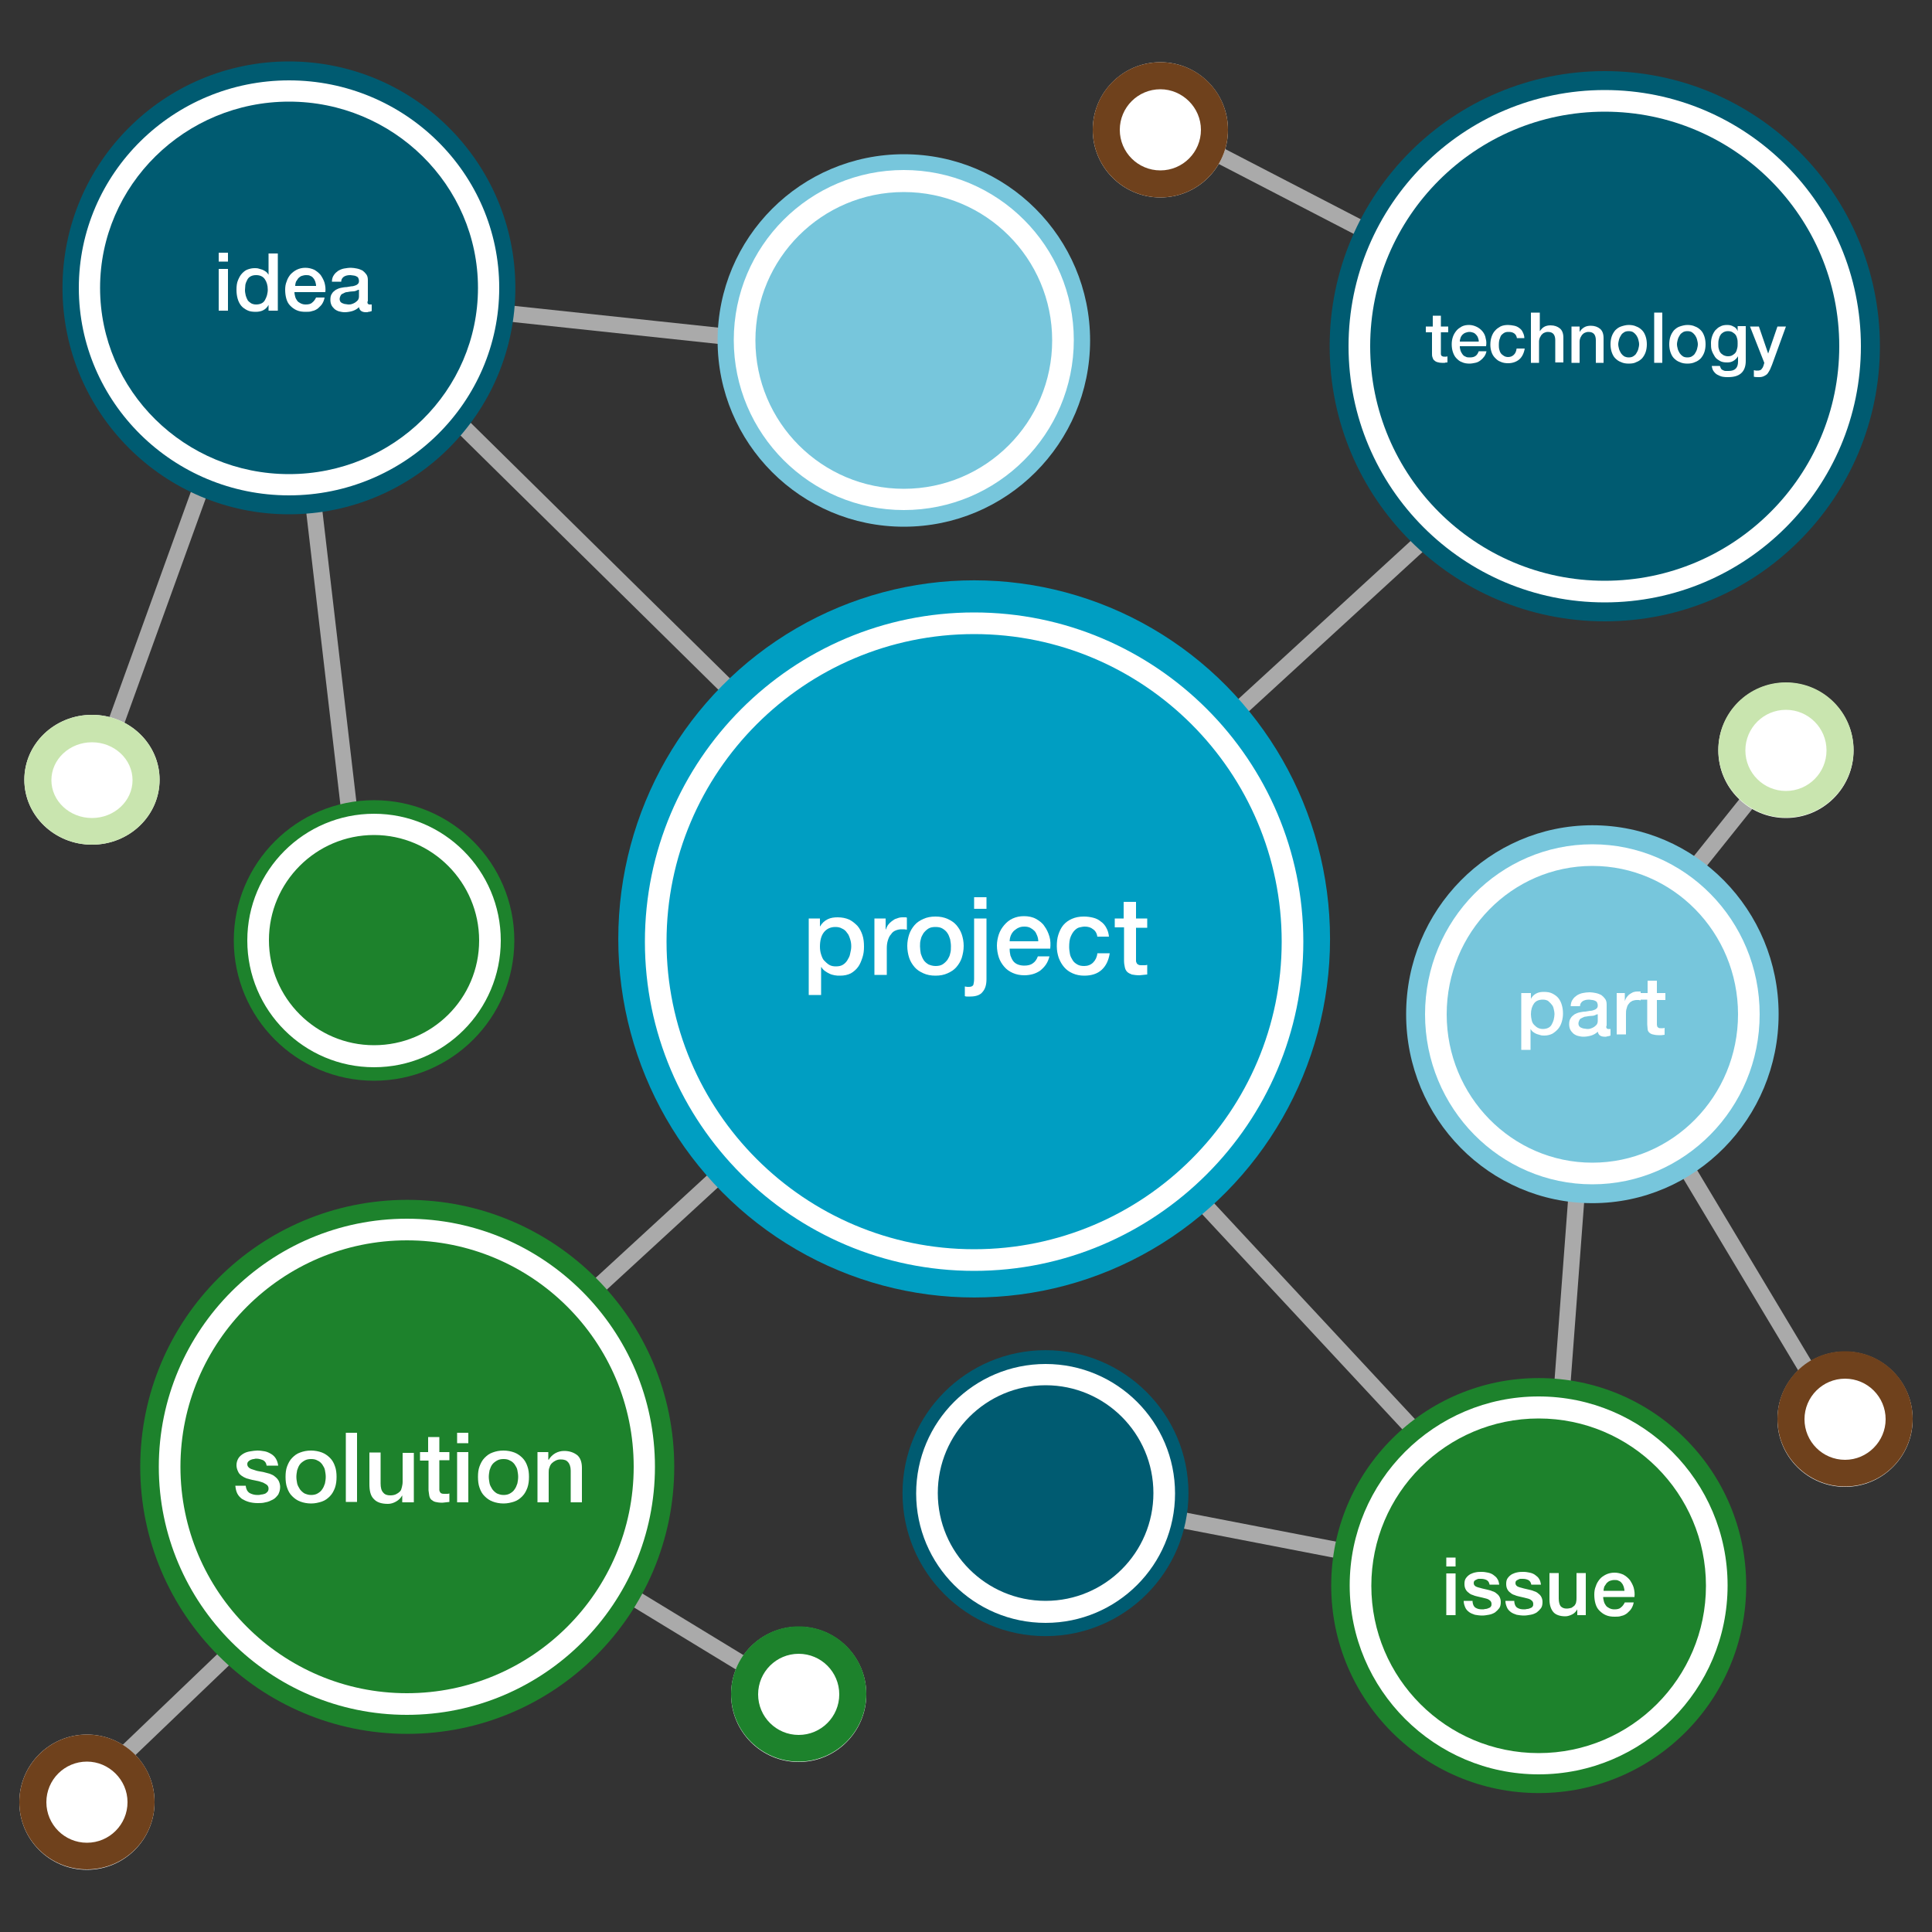 <?xml version="1.0" encoding="utf-8"?>
<!-- Generator: Adobe Illustrator 25.2.0, SVG Export Plug-In . SVG Version: 6.00 Build 0)  -->
<svg version="1.1" id="Ebene_1" xmlns="http://www.w3.org/2000/svg" xmlns:xlink="http://www.w3.org/1999/xlink" x="0px" y="0px"
	 viewBox="0 0 500 500" style="enable-background:new 0 0 500 500;" xml:space="preserve">
<rect x="0" y="0" width="500" height="500" fill="#333333" stroke="none"/>
<style type="text/css">
	.st0{fill:#AAAAAA;}
	.st1{fill:#009EC2;}
	.st2{fill:#FFFFFF;}
	.st3{fill:#005B71;}
	.st4{fill:#1D822C;}
	.st5{fill:#77C6DC;}
	.st6{fill:#C9E5AF;}
	.st7{fill:#6F411C;}
	.st8{enable-background:new    ;}
</style>
<g>
	
		<rect x="156.7" y="55.3" transform="matrix(0.106 -0.994 0.994 0.106 58.3 232.937)" class="st0" width="4.2" height="57.5"/>
	
		<rect x="152.1" y="94.8" transform="matrix(0.702 -0.712 0.712 0.702 -56.776 152.801)" class="st0" width="4.2" height="98.9"/>
	
		<rect x="83.7" y="130.7" transform="matrix(0.993 -0.116 0.116 0.993 -19.186 11.113)" class="st0" width="4.2" height="79.1"/>
	
		<rect x="5.7" y="155.8" transform="matrix(0.34 -0.94 0.94 0.34 -121.661 142.344)" class="st0" width="69.8" height="4.2"/>
	
		<rect x="331.7" y="28.4" transform="matrix(0.46 -0.888 0.888 0.46 136.028 323.105)" class="st0" width="4.2" height="42.5"/>
	
		<rect x="310.1" y="160" transform="matrix(0.737 -0.676 0.676 0.737 -19.029 275.178)" class="st0" width="68.2" height="4.2"/>
	
		<rect x="432.7" y="213" transform="matrix(0.625 -0.781 0.781 0.625 -0.559 429.036)" class="st0" width="26.8" height="4.2"/>
	
		<rect x="449.6" y="294.9" transform="matrix(0.858 -0.514 0.514 0.858 -104.113 279.078)" class="st0" width="4.2" height="65.1"/>
	
		<rect x="378.4" y="329.6" transform="matrix(7.485467e-02 -0.997 0.997 7.485467e-02 45.2 712.053)" class="st0" width="56" height="4.2"/>
	
		<rect x="336.6" y="299.7" transform="matrix(0.732 -0.681 0.681 0.732 -141.386 321.909)" class="st0" width="4.2" height="82"/>
	
		<rect x="323.3" y="375.2" transform="matrix(0.19 -0.982 0.982 0.19 -126.486 641.244)" class="st0" width="4.2" height="44.1"/>
	
		<rect x="176.7" y="403.6" transform="matrix(0.52 -0.854 0.854 0.52 -274.985 355.512)" class="st0" width="4.2" height="37.6"/>
	
		<rect x="145.3" y="317.7" transform="matrix(0.736 -0.677 0.677 0.736 -171.91 198.959)" class="st0" width="47.4" height="4.2"/>
	<g id="Gruppe_4855" transform="translate(110.511 96.488)">
		<ellipse id="Ellipse_32" class="st1" cx="141.6" cy="146.5" rx="92.1" ry="92.8"/>
		<g id="Ellipse_33" transform="translate(5.489 5.512)">
			<circle class="st1" cx="136.1" cy="141.7" r="85.2"/>
			<path class="st2" d="M136.1,226.9c-47,0-85.2-38.2-85.2-85.2s38.2-85.2,85.2-85.2s85.2,38.2,85.2,85.2S183,226.9,136.1,226.9z
				 M136.1,62.1c-43.9,0-79.6,35.7-79.6,79.6s35.7,79.6,79.6,79.6s79.6-35.7,79.6-79.6S180,62.1,136.1,62.1z"/>
		</g>
	</g>
	<g id="Gruppe_4856" transform="translate(242.816)">
		<circle id="Ellipse_32-2" class="st3" cx="172.5" cy="89.6" r="71.2"/>
		<g id="Ellipse_33-2" transform="translate(3.183 4)">
			<circle class="st3" cx="169.3" cy="85.6" r="66.3"/>
			<path class="st2" d="M169.3,151.9c-36.6,0-66.3-29.7-66.3-66.3s29.7-66.3,66.3-66.3s66.3,29.7,66.3,66.3S205.9,151.9,169.3,151.9
				z M169.3,24.9c-33.5,0-60.7,27.2-60.7,60.7s27.2,60.7,60.7,60.7s60.7-27.2,60.7-60.7S202.8,24.9,169.3,24.9z"/>
		</g>
	</g>
	<g id="Gruppe_4857" transform="translate(8.175)">
		<circle id="Ellipse_32-3" class="st3" cx="66.6" cy="74.5" r="58.6"/>
		<g id="Ellipse_33-3" transform="translate(2.825 3)">
			<ellipse class="st3" cx="63.8" cy="71.5" rx="54.4" ry="53.7"/>
			<path class="st2" d="M63.8,125.2c-30,0-54.4-24.1-54.4-53.7s24.4-53.7,54.4-53.7s54.4,24.1,54.4,53.7S93.8,125.2,63.8,125.2z
				 M63.8,23.3c-26.9,0-48.9,21.6-48.9,48.2s21.9,48.2,48.9,48.2s48.9-21.6,48.9-48.2S90.7,23.3,63.8,23.3z"/>
		</g>
	</g>
	<g id="Gruppe_4859" transform="translate(242.816 244.144)">
		<circle id="Ellipse_32-4" class="st4" cx="155.4" cy="166.2" r="53.7"/>
		<g id="Ellipse_33-4" transform="translate(3.183 2.856)">
			<circle class="st4" cx="152.2" cy="163.4" r="48.9"/>
			<path class="st2" d="M152.2,212.2c-26.9,0-48.9-21.9-48.9-48.9s21.9-48.9,48.9-48.9s48.9,21.9,48.9,48.9S179.2,212.2,152.2,212.2
				z M152.2,120.1c-23.9,0-43.3,19.4-43.3,43.3s19.4,43.3,43.3,43.3s43.3-19.4,43.3-43.3S176.1,120.1,152.2,120.1z"/>
		</g>
	</g>
	<g id="Gruppe_4860" transform="translate(256.705 141.077)">
		<ellipse id="Ellipse_32-5" class="st5" cx="155.4" cy="121.4" rx="48.2" ry="48.9"/>
		<g id="Ellipse_33-5" transform="translate(3.295 2.923)">
			<ellipse class="st5" cx="152.1" cy="118.5" rx="43.3" ry="44"/>
			<path class="st2" d="M152.1,162.5c-23.9,0-43.3-19.7-43.3-44s19.4-44,43.3-44s43.3,19.7,43.3,44S175.9,162.5,152.1,162.5z
				 M152.1,80.1c-20.8,0-37.7,17.2-37.7,38.4c0,21.2,16.9,38.4,37.7,38.4s37.7-17.2,37.7-38.4C189.8,97.3,172.9,80.1,152.1,80.1z"/>
		</g>
	</g>
	<g id="Gruppe_4861" transform="translate(129.516 16.813)">
		<circle id="Ellipse_32-6" class="st5" cx="104.4" cy="71.3" r="48.2"/>
		<g id="Ellipse_33-6" transform="translate(2.484 3.188)">
			<circle class="st5" cx="101.9" cy="68.1" r="44"/>
			<path class="st2" d="M101.9,112c-24.2,0-44-19.7-44-44s19.7-44,44-44s44,19.7,44,44S126.2,112,101.9,112z M101.9,29.7
				c-21.2,0-38.4,17.2-38.4,38.4s17.2,38.4,38.4,38.4c21.2,0,38.4-17.2,38.4-38.4S123.1,29.7,101.9,29.7z"/>
		</g>
	</g>
	<g id="Gruppe_4862" transform="translate(39.607 136.691)">
		<circle id="Ellipse_32-7" class="st4" cx="57.2" cy="106.7" r="36.3"/>
		<g id="Ellipse_33-7" transform="translate(2.393 2.309)">
			<circle class="st4" cx="54.8" cy="104.4" r="32.8"/>
			<path class="st2" d="M54.8,137.2c-18.1,0-32.8-14.7-32.8-32.8s14.7-32.8,32.8-32.8s32.8,14.7,32.8,32.8S72.9,137.2,54.8,137.2z
				 M54.8,77.1c-15,0-27.2,12.2-27.2,27.2c0,15,12.2,27.2,27.2,27.2S82,119.4,82,104.4C82,89.4,69.8,77.1,54.8,77.1z"/>
		</g>
	</g>
	<g id="Gruppe_4863" transform="translate(163.872 239.027)">
		<circle id="Ellipse_32-8" class="st3" cx="106.7" cy="147.4" r="37"/>
		<g id="Ellipse_33-8" transform="translate(2.128 1.973)">
			<circle class="st3" cx="104.6" cy="145.5" r="33.5"/>
			<path class="st2" d="M104.6,179c-18.5,0-33.5-15-33.5-33.5s15-33.5,33.5-33.5s33.5,15,33.5,33.5S123.1,179,104.6,179z
				 M104.6,117.5c-15.4,0-27.9,12.5-27.9,27.9s12.5,27.9,27.9,27.9s27.9-12.5,27.9-27.9S120,117.5,104.6,117.5z"/>
		</g>
	</g>
	<g id="Ellipse_34" transform="translate(315 115)">
		<circle class="st2" cx="147.2" cy="79.2" r="17.5"/>
		<path class="st6" d="M147.2,96.6c-9.6,0-17.5-7.8-17.5-17.5s7.8-17.5,17.5-17.5s17.5,7.8,17.5,17.5S156.8,96.6,147.2,96.6z
			 M147.2,68.7c-5.8,0-10.5,4.7-10.5,10.5c0,5.8,4.7,10.5,10.5,10.5c5.8,0,10.5-4.7,10.5-10.5C157.7,73.4,153,68.7,147.2,68.7z"/>
	</g>
	<g id="Ellipse_35" transform="translate(326 239)">
		<circle class="st2" cx="151.5" cy="128.3" r="17.5"/>
		<path class="st7" d="M151.5,145.7c-9.6,0-17.5-7.8-17.5-17.5s7.8-17.5,17.5-17.5s17.5,7.8,17.5,17.5S161.2,145.7,151.5,145.7z
			 M151.5,117.8c-5.8,0-10.5,4.7-10.5,10.5c0,5.8,4.7,10.5,10.5,10.5S162,134,162,128.3C162,122.5,157.3,117.8,151.5,117.8z"/>
	</g>
	<g id="Ellipse_37" transform="translate(199)">
		<circle class="st2" cx="101.3" cy="33.6" r="17.5"/>
		<path class="st7" d="M101.3,51.1c-9.6,0-17.5-7.8-17.5-17.5s7.8-17.5,17.5-17.5s17.5,7.8,17.5,17.5S110.9,51.1,101.3,51.1z
			 M101.3,23.1c-5.8,0-10.5,4.7-10.5,10.5s4.7,10.5,10.5,10.5c5.8,0,10.5-4.7,10.5-10.5S107,23.1,101.3,23.1z"/>
	</g>
	<g id="Ellipse_38" transform="translate(1 121)">
		<ellipse class="st2" cx="22.8" cy="80.8" rx="17.5" ry="16.8"/>
		<path class="st6" d="M22.8,97.6c-9.6,0-17.5-7.5-17.5-16.8s7.8-16.8,17.5-16.8s17.5,7.5,17.5,16.8S32.5,97.6,22.8,97.6z
			 M22.8,71.1c-5.8,0-10.5,4.4-10.5,9.8s4.7,9.8,10.5,9.8s10.5-4.4,10.5-9.8S28.6,71.1,22.8,71.1z"/>
	</g>
	<g id="Ellipse_39" transform="translate(132 290)">
		<circle class="st2" cx="74.7" cy="148.5" r="17.5"/>
		<path class="st4" d="M74.7,165.9c-9.6,0-17.5-7.8-17.5-17.5c0-9.6,7.8-17.5,17.5-17.5s17.5,7.8,17.5,17.5
			C92.2,158.1,84.3,165.9,74.7,165.9z M74.7,138c-5.8,0-10.5,4.7-10.5,10.5c0,5.8,4.7,10.5,10.5,10.5s10.5-4.7,10.5-10.5
			C85.2,142.7,80.5,138,74.7,138z"/>
	</g>
	
		<rect x="23.7" y="437.8" transform="matrix(0.722 -0.692 0.692 0.722 -291.334 154.756)" class="st0" width="46.4" height="4.2"/>
	<g id="Gruppe_4858" transform="translate(22.794 210.52)">
		<circle id="Ellipse_32-9" class="st4" cx="82.6" cy="169.1" r="69.1"/>
		<g id="Ellipse_33-9" transform="translate(3.205 3.48)">
			<circle class="st4" cx="79.3" cy="165.6" r="64.2"/>
			<path class="st2" d="M79.3,229.8c-35.4,0-64.2-28.8-64.2-64.2s28.8-64.2,64.2-64.2s64.2,28.8,64.2,64.2S114.8,229.8,79.3,229.8z
				 M79.3,107c-32.3,0-58.6,26.3-58.6,58.6s26.3,58.6,58.6,58.6S138,198,138,165.6S111.7,107,79.3,107z"/>
		</g>
	</g>
	<g id="Ellipse_36" transform="translate(0 310)">
		<circle class="st2" cx="22.5" cy="156.4" r="17.5"/>
		<path class="st7" d="M22.5,173.8C12.8,173.8,5,166,5,156.4s7.8-17.5,17.5-17.5s17.5,7.8,17.5,17.5S32.1,173.8,22.5,173.8z
			 M22.5,145.9c-5.8,0-10.5,4.7-10.5,10.5s4.7,10.5,10.5,10.5s10.5-4.7,10.5-10.5S28.2,145.9,22.5,145.9z"/>
	</g>
	<g class="st8">
		<path class="st2" d="M209.2,237.7h3v2h0.1c0.4-0.8,1.1-1.4,1.9-1.8c0.8-0.4,1.7-0.5,2.6-0.5c1.1,0,2.1,0.2,3,0.6
			c0.8,0.4,1.5,1,2.1,1.6c0.6,0.7,1,1.5,1.3,2.4c0.3,0.9,0.4,1.9,0.4,3c0,1-0.1,1.9-0.4,2.8c-0.3,0.9-0.6,1.7-1.1,2.4
			c-0.5,0.7-1.2,1.3-1.9,1.7c-0.8,0.4-1.7,0.6-2.8,0.6c-0.5,0-0.9,0-1.4-0.1c-0.5-0.1-0.9-0.2-1.3-0.4c-0.4-0.2-0.8-0.4-1.2-0.7
			c-0.4-0.3-0.7-0.6-0.9-1h-0.1v7.2h-3.2V237.7z M220.3,244.9c0-0.7-0.1-1.3-0.3-1.9c-0.2-0.6-0.4-1.2-0.8-1.6
			c-0.3-0.5-0.8-0.9-1.3-1.1c-0.5-0.3-1.1-0.4-1.7-0.4c-1.3,0-2.3,0.5-3,1.4c-0.7,0.9-1,2.2-1,3.7c0,0.7,0.1,1.4,0.3,2
			c0.2,0.6,0.4,1.2,0.8,1.6c0.4,0.4,0.8,0.8,1.3,1.1c0.5,0.3,1.1,0.4,1.7,0.4c0.7,0,1.3-0.1,1.8-0.4c0.5-0.3,0.9-0.7,1.2-1.2
			c0.3-0.5,0.6-1,0.7-1.6C220.2,246.1,220.3,245.5,220.3,244.9z"/>
		<path class="st2" d="M226.2,237.7h3v2.8h0.1c0.1-0.4,0.3-0.8,0.5-1.1c0.3-0.4,0.6-0.7,1-1c0.4-0.3,0.8-0.6,1.3-0.7
			c0.5-0.2,0.9-0.3,1.4-0.3c0.4,0,0.6,0,0.8,0c0.1,0,0.3,0,0.4,0.1v3.1c-0.2,0-0.5-0.1-0.7-0.1c-0.2,0-0.5,0-0.7,0
			c-0.5,0-1,0.1-1.5,0.3c-0.5,0.2-0.9,0.5-1.2,1c-0.4,0.4-0.6,0.9-0.8,1.5c-0.2,0.6-0.3,1.3-0.3,2.1v6.9h-3.2V237.7z"/>
		<path class="st2" d="M242.1,252.5c-1.2,0-2.2-0.2-3.1-0.6c-0.9-0.4-1.7-0.9-2.3-1.6c-0.6-0.7-1.1-1.5-1.4-2.4
			c-0.3-0.9-0.5-2-0.5-3.1c0-1.1,0.2-2.1,0.5-3c0.3-0.9,0.8-1.7,1.4-2.4c0.6-0.7,1.4-1.2,2.3-1.6c0.9-0.4,1.9-0.6,3.1-0.6
			c1.2,0,2.2,0.2,3.1,0.6c0.9,0.4,1.7,0.9,2.3,1.6c0.6,0.7,1.1,1.5,1.4,2.4c0.3,0.9,0.5,1.9,0.5,3c0,1.1-0.2,2.1-0.5,3.1
			c-0.3,0.9-0.8,1.7-1.4,2.4c-0.6,0.7-1.4,1.2-2.3,1.6C244.3,252.3,243.3,252.5,242.1,252.5z M242.1,250c0.7,0,1.3-0.1,1.8-0.4
			c0.5-0.3,0.9-0.7,1.3-1.2c0.3-0.5,0.6-1,0.7-1.6c0.2-0.6,0.2-1.2,0.2-1.9c0-0.6-0.1-1.2-0.2-1.8c-0.2-0.6-0.4-1.2-0.7-1.6
			c-0.3-0.5-0.8-0.9-1.3-1.2c-0.5-0.3-1.1-0.4-1.8-0.4c-0.7,0-1.3,0.1-1.8,0.4c-0.5,0.3-0.9,0.7-1.3,1.2c-0.3,0.5-0.6,1-0.7,1.6
			c-0.2,0.6-0.2,1.2-0.2,1.8c0,0.6,0.1,1.3,0.2,1.9c0.2,0.6,0.4,1.1,0.7,1.6c0.3,0.5,0.8,0.9,1.3,1.2
			C240.8,249.8,241.4,250,242.1,250z"/>
		<path class="st2" d="M252.1,237.7h3.2v15.7c0,1.4-0.3,2.5-1,3.3c-0.6,0.8-1.7,1.2-3.2,1.2c-0.3,0-0.6,0-0.8,0
			c-0.2,0-0.4,0-0.6-0.1v-2.5c0.2,0,0.4,0.1,0.6,0.1c0.2,0,0.4,0,0.5,0c0.6,0,0.9-0.2,1.1-0.5c0.1-0.4,0.2-0.9,0.2-1.6V237.7z
			 M252.1,232.2h3.2v3h-3.2V232.2z"/>
		<path class="st2" d="M261.3,245.7c0,0.6,0.1,1.1,0.2,1.6c0.2,0.5,0.4,1,0.7,1.4c0.3,0.4,0.7,0.7,1.2,0.9c0.5,0.2,1.1,0.3,1.7,0.3
			c0.9,0,1.7-0.2,2.2-0.6c0.6-0.4,1-1,1.3-1.8h3c-0.2,0.8-0.5,1.5-0.9,2.1c-0.4,0.6-0.9,1.1-1.5,1.6c-0.6,0.4-1.2,0.7-1.9,0.9
			c-0.7,0.2-1.5,0.3-2.2,0.3c-1.1,0-2.1-0.2-3-0.6c-0.9-0.4-1.6-0.9-2.2-1.6c-0.6-0.7-1.1-1.5-1.4-2.4c-0.3-0.9-0.5-2-0.5-3.1
			c0-1,0.2-2,0.5-2.9s0.8-1.7,1.4-2.4c0.6-0.7,1.3-1.3,2.2-1.7c0.9-0.4,1.8-0.6,2.9-0.6c1.1,0,2.2,0.2,3.1,0.7
			c0.9,0.5,1.7,1.1,2.2,1.9c0.6,0.8,1,1.7,1.3,2.7c0.3,1,0.3,2.1,0.2,3.1H261.3z M268.7,243.6c0-0.5-0.1-1-0.3-1.5
			c-0.2-0.5-0.4-0.9-0.7-1.2c-0.3-0.3-0.7-0.6-1.1-0.8c-0.4-0.2-0.9-0.3-1.5-0.3c-0.6,0-1.1,0.1-1.5,0.3c-0.5,0.2-0.8,0.5-1.2,0.8
			c-0.3,0.3-0.6,0.7-0.8,1.2c-0.2,0.5-0.3,1-0.3,1.5H268.7z"/>
		<path class="st2" d="M284,242.5c-0.1-0.9-0.5-1.6-1.1-2c-0.6-0.5-1.3-0.7-2.2-0.7c-0.4,0-0.8,0.1-1.3,0.2s-0.9,0.4-1.3,0.8
			c-0.4,0.4-0.7,0.9-1,1.6c-0.3,0.7-0.4,1.6-0.4,2.7c0,0.6,0.1,1.2,0.2,1.8c0.1,0.6,0.4,1.1,0.7,1.6c0.3,0.5,0.7,0.8,1.2,1.1
			c0.5,0.3,1.1,0.4,1.8,0.4c0.9,0,1.7-0.3,2.3-0.9c0.6-0.6,1-1.4,1.1-2.4h3.2c-0.3,1.9-1,3.3-2.1,4.3c-1.1,1-2.6,1.5-4.5,1.5
			c-1.1,0-2.1-0.2-3-0.6c-0.9-0.4-1.6-0.9-2.2-1.6c-0.6-0.7-1-1.4-1.4-2.4c-0.3-0.9-0.5-1.9-0.5-3c0-1.1,0.1-2.1,0.4-3
			c0.3-0.9,0.7-1.8,1.3-2.5c0.6-0.7,1.3-1.2,2.2-1.6c0.9-0.4,1.9-0.6,3.1-0.6c0.8,0,1.6,0.1,2.4,0.3c0.8,0.2,1.4,0.5,2,1
			c0.6,0.4,1.1,1,1.4,1.6c0.4,0.7,0.6,1.4,0.7,2.3H284z"/>
		<path class="st2" d="M288.4,237.7h2.4v-4.3h3.2v4.3h2.9v2.4h-2.9v7.7c0,0.3,0,0.6,0,0.9c0,0.2,0.1,0.4,0.2,0.6
			c0.1,0.2,0.3,0.3,0.5,0.4c0.2,0.1,0.5,0.1,0.8,0.1c0.2,0,0.4,0,0.7,0c0.2,0,0.4,0,0.7-0.1v2.5c-0.4,0-0.7,0.1-1,0.1
			c-0.3,0-0.7,0.1-1,0.1c-0.8,0-1.5-0.1-2-0.2c-0.5-0.2-0.9-0.4-1.2-0.7c-0.3-0.3-0.5-0.7-0.6-1.2c-0.1-0.5-0.2-1-0.2-1.6V240h-2.4
			V237.7z"/>
	</g>
	<g class="st8">
		<path class="st2" d="M369.2,84.5h1.6v-2.8h2.1v2.8h1.9V86h-1.9v5c0,0.2,0,0.4,0,0.6c0,0.2,0.1,0.3,0.1,0.4
			c0.1,0.1,0.2,0.2,0.3,0.2c0.1,0.1,0.3,0.1,0.5,0.1c0.1,0,0.3,0,0.4,0c0.1,0,0.3,0,0.4-0.1v1.6c-0.2,0-0.5,0-0.7,0.1
			c-0.2,0-0.4,0-0.7,0c-0.5,0-1-0.1-1.3-0.2c-0.3-0.1-0.6-0.3-0.8-0.5c-0.2-0.2-0.3-0.5-0.4-0.8c-0.1-0.3-0.1-0.6-0.1-1V86h-1.6
			V84.5z"/>
		<path class="st2" d="M377.8,89.7c0,0.4,0.1,0.7,0.2,1.1c0.1,0.3,0.3,0.6,0.5,0.9c0.2,0.3,0.5,0.5,0.8,0.6c0.3,0.2,0.7,0.2,1.1,0.2
			c0.6,0,1.1-0.1,1.5-0.4c0.4-0.3,0.6-0.7,0.8-1.2h2c-0.1,0.5-0.3,1-0.6,1.4s-0.6,0.7-1,1c-0.4,0.3-0.8,0.5-1.3,0.6
			c-0.5,0.1-1,0.2-1.5,0.2c-0.7,0-1.4-0.1-2-0.4c-0.6-0.2-1-0.6-1.4-1c-0.4-0.4-0.7-1-0.9-1.6c-0.2-0.6-0.3-1.3-0.3-2
			c0-0.7,0.1-1.3,0.3-1.9c0.2-0.6,0.5-1.1,0.9-1.6c0.4-0.5,0.9-0.8,1.4-1.1c0.6-0.3,1.2-0.4,1.9-0.4c0.7,0,1.4,0.2,2,0.5
			c0.6,0.3,1.1,0.7,1.5,1.2c0.4,0.5,0.7,1.1,0.8,1.8c0.2,0.7,0.2,1.3,0.1,2H377.8z M382.7,88.3c0-0.3-0.1-0.6-0.2-0.9
			c-0.1-0.3-0.3-0.6-0.5-0.8c-0.2-0.2-0.4-0.4-0.7-0.5c-0.3-0.1-0.6-0.2-1-0.2c-0.4,0-0.7,0.1-1,0.2c-0.3,0.1-0.6,0.3-0.8,0.5
			c-0.2,0.2-0.4,0.5-0.5,0.8c-0.1,0.3-0.2,0.6-0.2,1H382.7z"/>
		<path class="st2" d="M392.6,87.6c-0.1-0.6-0.3-1-0.7-1.3c-0.4-0.3-0.9-0.4-1.4-0.4c-0.3,0-0.6,0-0.9,0.1c-0.3,0.1-0.6,0.3-0.8,0.5
			c-0.3,0.2-0.5,0.6-0.6,1c-0.2,0.4-0.3,1-0.3,1.7c0,0.4,0,0.8,0.1,1.2c0.1,0.4,0.2,0.7,0.4,1c0.2,0.3,0.5,0.5,0.8,0.7
			c0.3,0.2,0.7,0.3,1.1,0.3c0.6,0,1.1-0.2,1.5-0.6c0.4-0.4,0.6-0.9,0.7-1.6h2.1c-0.2,1.2-0.7,2.2-1.4,2.8c-0.7,0.6-1.7,1-2.9,1
			c-0.7,0-1.4-0.1-2-0.4c-0.6-0.2-1-0.6-1.4-1s-0.7-0.9-0.9-1.5c-0.2-0.6-0.3-1.2-0.3-1.9c0-0.7,0.1-1.4,0.3-2
			c0.2-0.6,0.5-1.2,0.9-1.6c0.4-0.5,0.9-0.8,1.4-1.1c0.6-0.3,1.3-0.4,2-0.4c0.5,0,1.1,0.1,1.6,0.2c0.5,0.1,0.9,0.3,1.3,0.6
			c0.4,0.3,0.7,0.6,0.9,1.1c0.2,0.4,0.4,0.9,0.4,1.5H392.6z"/>
		<path class="st2" d="M396.4,80.9h2.1v4.8h0c0.3-0.4,0.6-0.8,1.1-1.1c0.5-0.3,1.1-0.4,1.7-0.4c1,0,1.8,0.3,2.4,0.8
			c0.6,0.5,0.9,1.3,0.9,2.4v6.4h-2.1V88c0-0.7-0.2-1.3-0.5-1.6c-0.3-0.3-0.7-0.5-1.4-0.5c-0.4,0-0.7,0.1-0.9,0.2
			c-0.3,0.1-0.5,0.3-0.7,0.5c-0.2,0.2-0.3,0.5-0.5,0.8c-0.1,0.3-0.2,0.6-0.2,1v5.5h-2.1V80.9z"/>
		<path class="st2" d="M406.8,84.5h2v1.4l0,0c0.3-0.5,0.7-0.9,1.2-1.2c0.5-0.3,1.1-0.4,1.7-0.4c1,0,1.8,0.3,2.4,0.8
			c0.6,0.5,0.9,1.3,0.9,2.4v6.4H413V88c0-0.7-0.2-1.3-0.5-1.6c-0.3-0.3-0.7-0.5-1.4-0.5c-0.4,0-0.7,0.1-0.9,0.2
			c-0.3,0.1-0.5,0.3-0.7,0.5c-0.2,0.2-0.3,0.5-0.5,0.8c-0.1,0.3-0.2,0.6-0.2,1v5.5h-2.1V84.5z"/>
		<path class="st2" d="M421.5,94.1c-0.7,0-1.4-0.1-2-0.4c-0.6-0.2-1.1-0.6-1.5-1c-0.4-0.4-0.7-1-0.9-1.6c-0.2-0.6-0.3-1.3-0.3-2
			c0-0.7,0.1-1.4,0.3-2c0.2-0.6,0.5-1.1,0.9-1.6c0.4-0.4,0.9-0.8,1.5-1c0.6-0.2,1.3-0.4,2-0.4s1.4,0.1,2,0.4c0.6,0.2,1.1,0.6,1.5,1
			c0.4,0.4,0.7,1,0.9,1.6c0.2,0.6,0.3,1.3,0.3,2c0,0.7-0.1,1.4-0.3,2c-0.2,0.6-0.5,1.1-0.9,1.6c-0.4,0.4-0.9,0.8-1.5,1
			C423,94,422.3,94.1,421.5,94.1z M421.5,92.5c0.5,0,0.9-0.1,1.2-0.3c0.3-0.2,0.6-0.4,0.8-0.8c0.2-0.3,0.4-0.7,0.5-1.1
			c0.1-0.4,0.2-0.8,0.2-1.2c0-0.4-0.1-0.8-0.2-1.2c-0.1-0.4-0.3-0.8-0.5-1.1c-0.2-0.3-0.5-0.6-0.8-0.8c-0.3-0.2-0.7-0.3-1.2-0.3
			c-0.5,0-0.9,0.1-1.2,0.3c-0.3,0.2-0.6,0.4-0.8,0.8c-0.2,0.3-0.4,0.7-0.5,1.1c-0.1,0.4-0.2,0.8-0.2,1.2c0,0.4,0.1,0.8,0.2,1.2
			c0.1,0.4,0.3,0.7,0.5,1.1c0.2,0.3,0.5,0.6,0.8,0.8C420.7,92.4,421.1,92.5,421.5,92.5z"/>
		<path class="st2" d="M428.1,80.9h2.1v13h-2.1V80.9z"/>
		<path class="st2" d="M436.7,94.1c-0.7,0-1.4-0.1-2-0.4c-0.6-0.2-1.1-0.6-1.5-1c-0.4-0.4-0.7-1-0.9-1.6c-0.2-0.6-0.3-1.3-0.3-2
			c0-0.7,0.1-1.4,0.3-2c0.2-0.6,0.5-1.1,0.9-1.6c0.4-0.4,0.9-0.8,1.5-1c0.6-0.2,1.3-0.4,2-0.4c0.7,0,1.4,0.1,2,0.4
			c0.6,0.2,1.1,0.6,1.5,1c0.4,0.4,0.7,1,0.9,1.6c0.2,0.6,0.3,1.3,0.3,2c0,0.7-0.1,1.4-0.3,2c-0.2,0.6-0.5,1.1-0.9,1.6
			c-0.4,0.4-0.9,0.8-1.5,1C438.1,94,437.4,94.1,436.7,94.1z M436.7,92.5c0.5,0,0.9-0.1,1.2-0.3c0.3-0.2,0.6-0.4,0.8-0.8
			c0.2-0.3,0.4-0.7,0.5-1.1c0.1-0.4,0.2-0.8,0.2-1.2c0-0.4-0.1-0.8-0.2-1.2c-0.1-0.4-0.3-0.8-0.5-1.1s-0.5-0.6-0.8-0.8
			c-0.3-0.2-0.7-0.3-1.2-0.3c-0.5,0-0.9,0.1-1.2,0.3c-0.3,0.2-0.6,0.4-0.8,0.8c-0.2,0.3-0.4,0.7-0.5,1.1c-0.1,0.4-0.2,0.8-0.2,1.2
			c0,0.4,0.1,0.8,0.2,1.2c0.1,0.4,0.3,0.7,0.5,1.1c0.2,0.3,0.5,0.6,0.8,0.8C435.8,92.4,436.2,92.5,436.7,92.5z"/>
		<path class="st2" d="M451.8,93.4c0,1.4-0.4,2.5-1.2,3.2c-0.8,0.7-1.9,1-3.4,1c-0.5,0-0.9,0-1.4-0.1c-0.5-0.1-0.9-0.3-1.3-0.5
			c-0.4-0.2-0.7-0.5-1-0.9c-0.3-0.4-0.4-0.8-0.5-1.4h2.1c0.1,0.3,0.2,0.5,0.3,0.7c0.1,0.2,0.3,0.3,0.5,0.4c0.2,0.1,0.4,0.2,0.7,0.2
			c0.2,0,0.5,0,0.8,0c0.8,0,1.4-0.2,1.8-0.6c0.4-0.4,0.6-1,0.6-1.8v-1.4h0c-0.3,0.5-0.7,0.9-1.2,1.2c-0.5,0.3-1,0.4-1.6,0.4
			c-0.8,0-1.4-0.1-1.9-0.4c-0.5-0.3-1-0.6-1.3-1.1c-0.3-0.5-0.6-1-0.8-1.6c-0.2-0.6-0.2-1.2-0.2-1.9c0-0.6,0.1-1.2,0.3-1.8
			c0.2-0.6,0.5-1.1,0.8-1.5c0.4-0.4,0.8-0.8,1.3-1c0.5-0.3,1.1-0.4,1.8-0.4c0.6,0,1.1,0.1,1.6,0.4c0.5,0.2,0.9,0.6,1.1,1.2h0v-1.3
			h2.1V93.4z M447.2,92.2c0.5,0,0.9-0.1,1.2-0.3c0.3-0.2,0.6-0.4,0.8-0.7c0.2-0.3,0.3-0.7,0.4-1.1c0.1-0.4,0.1-0.8,0.1-1.2
			s0-0.8-0.1-1.2c-0.1-0.4-0.2-0.7-0.4-1c-0.2-0.3-0.5-0.5-0.8-0.7c-0.3-0.2-0.7-0.3-1.2-0.3c-0.5,0-0.8,0.1-1.2,0.3
			c-0.3,0.2-0.6,0.4-0.8,0.8c-0.2,0.3-0.3,0.7-0.4,1.1c-0.1,0.4-0.1,0.8-0.1,1.2c0,0.4,0,0.8,0.1,1.1c0.1,0.4,0.2,0.7,0.4,1
			c0.2,0.3,0.5,0.5,0.8,0.7C446.4,92.1,446.8,92.2,447.2,92.2z"/>
		<path class="st2" d="M452.9,84.5h2.3l2.4,7h0l2.4-7h2.2l-3.6,9.9c-0.2,0.4-0.3,0.8-0.5,1.2c-0.2,0.4-0.4,0.7-0.6,1
			c-0.2,0.3-0.5,0.5-0.9,0.7c-0.4,0.2-0.8,0.3-1.3,0.3c-0.5,0-1,0-1.4-0.1v-1.7c0.2,0,0.3,0.1,0.5,0.1c0.2,0,0.3,0,0.5,0
			c0.2,0,0.4,0,0.6-0.1c0.2-0.1,0.3-0.1,0.4-0.3c0.1-0.1,0.2-0.3,0.3-0.4c0.1-0.2,0.1-0.3,0.2-0.5l0.2-0.7L452.9,84.5z"/>
	</g>
	<g class="st8">
		<path class="st2" d="M56.6,65.4H59v2.3h-2.4V65.4z M56.6,69.6H59v10.8h-2.4V69.6z"/>
		<path class="st2" d="M71.8,80.4h-2.3v-1.5h0c-0.3,0.6-0.8,1.1-1.4,1.4c-0.6,0.3-1.3,0.4-1.9,0.4c-0.9,0-1.6-0.1-2.2-0.4
			c-0.6-0.3-1.2-0.7-1.6-1.2c-0.4-0.5-0.7-1.1-0.9-1.8c-0.2-0.7-0.3-1.5-0.3-2.3c0-1,0.1-1.8,0.4-2.5c0.3-0.7,0.6-1.3,1.1-1.8
			s0.9-0.8,1.5-1c0.6-0.2,1.1-0.3,1.7-0.3c0.3,0,0.7,0,1,0.1c0.3,0.1,0.7,0.2,1,0.3c0.3,0.1,0.6,0.3,0.9,0.5
			c0.3,0.2,0.5,0.5,0.7,0.8h0v-5.5h2.4V80.4z M63.4,75.1c0,0.5,0.1,0.9,0.2,1.4c0.1,0.4,0.3,0.8,0.5,1.2c0.2,0.3,0.6,0.6,0.9,0.8
			c0.4,0.2,0.8,0.3,1.3,0.3c0.5,0,1-0.1,1.4-0.3c0.4-0.2,0.7-0.5,0.9-0.9c0.2-0.4,0.4-0.8,0.5-1.2c0.1-0.5,0.2-0.9,0.2-1.4
			c0-1.2-0.3-2.1-0.8-2.8c-0.5-0.7-1.3-1-2.2-1c-0.6,0-1,0.1-1.4,0.3c-0.4,0.2-0.7,0.5-0.9,0.9c-0.2,0.4-0.4,0.8-0.5,1.3
			C63.5,74.1,63.4,74.6,63.4,75.1z"/>
		<path class="st2" d="M76.2,75.6c0,0.4,0.1,0.8,0.2,1.2c0.1,0.4,0.3,0.7,0.5,1c0.2,0.3,0.5,0.5,0.9,0.7c0.4,0.2,0.8,0.3,1.3,0.3
			c0.7,0,1.3-0.1,1.7-0.5c0.4-0.3,0.7-0.7,1-1.3H84c-0.1,0.6-0.3,1.1-0.6,1.6c-0.3,0.5-0.7,0.8-1.1,1.2c-0.4,0.3-0.9,0.6-1.5,0.7
			c-0.5,0.2-1.1,0.2-1.7,0.2c-0.9,0-1.6-0.1-2.3-0.4c-0.7-0.3-1.2-0.7-1.7-1.2c-0.5-0.5-0.8-1.1-1-1.8c-0.2-0.7-0.3-1.5-0.3-2.3
			c0-0.8,0.1-1.5,0.4-2.2c0.2-0.7,0.6-1.3,1-1.8c0.5-0.5,1-0.9,1.6-1.2c0.6-0.3,1.4-0.5,2.2-0.5c0.9,0,1.6,0.2,2.3,0.5
			c0.7,0.4,1.2,0.8,1.7,1.4c0.4,0.6,0.8,1.3,1,2c0.2,0.8,0.3,1.5,0.2,2.4H76.2z M81.8,74c0-0.4-0.1-0.7-0.2-1.1
			c-0.1-0.3-0.3-0.7-0.5-0.9c-0.2-0.3-0.5-0.5-0.8-0.6c-0.3-0.2-0.7-0.2-1.1-0.2c-0.4,0-0.8,0.1-1.1,0.2c-0.3,0.1-0.6,0.3-0.9,0.6
			c-0.2,0.3-0.4,0.6-0.6,0.9c-0.1,0.3-0.2,0.7-0.2,1.1H81.8z"/>
		<path class="st2" d="M95.1,78c0,0.3,0,0.5,0.1,0.6c0.1,0.1,0.2,0.2,0.4,0.2c0.1,0,0.2,0,0.3,0c0.1,0,0.2,0,0.3,0v1.7
			c-0.1,0-0.2,0.1-0.3,0.1c-0.1,0-0.3,0.1-0.4,0.1c-0.1,0-0.3,0-0.4,0.1c-0.1,0-0.3,0-0.4,0c-0.5,0-0.9-0.1-1.2-0.3
			c-0.3-0.2-0.5-0.5-0.6-1c-0.5,0.5-1.1,0.8-1.7,1c-0.7,0.2-1.4,0.3-2,0.3c-0.5,0-1-0.1-1.4-0.2s-0.8-0.3-1.2-0.6
			c-0.3-0.3-0.6-0.6-0.8-1c-0.2-0.4-0.3-0.9-0.3-1.4c0-0.7,0.1-1.2,0.4-1.6c0.2-0.4,0.6-0.7,1-1c0.4-0.2,0.8-0.4,1.3-0.5
			c0.5-0.1,1-0.2,1.5-0.2c0.4-0.1,0.8-0.1,1.2-0.2c0.4,0,0.7-0.1,1-0.2c0.3-0.1,0.5-0.2,0.7-0.4c0.2-0.2,0.3-0.4,0.3-0.8
			c0-0.3-0.1-0.6-0.2-0.8c-0.1-0.2-0.3-0.3-0.5-0.4c-0.2-0.1-0.5-0.2-0.7-0.2c-0.3,0-0.5-0.1-0.8-0.1c-0.7,0-1.2,0.1-1.7,0.4
			c-0.4,0.3-0.7,0.7-0.7,1.3h-2.4c0-0.7,0.2-1.3,0.5-1.7c0.3-0.5,0.7-0.8,1.1-1.1c0.5-0.3,1-0.5,1.5-0.6c0.6-0.1,1.2-0.2,1.8-0.2
			c0.5,0,1.1,0.1,1.6,0.2c0.5,0.1,1,0.3,1.4,0.5c0.4,0.3,0.7,0.6,1,1c0.3,0.4,0.4,0.9,0.4,1.5V78z M92.7,75
			c-0.4,0.2-0.8,0.4-1.3,0.4c-0.5,0-1.1,0.1-1.6,0.2c-0.3,0-0.5,0.1-0.7,0.2c-0.2,0.1-0.4,0.2-0.6,0.3c-0.2,0.1-0.3,0.3-0.4,0.5
			c-0.1,0.2-0.2,0.5-0.2,0.8c0,0.3,0.1,0.5,0.2,0.7c0.2,0.2,0.3,0.3,0.6,0.4c0.2,0.1,0.5,0.2,0.7,0.2c0.3,0,0.5,0.1,0.7,0.1
			c0.3,0,0.6,0,0.9-0.1c0.3-0.1,0.6-0.2,0.9-0.4c0.3-0.2,0.5-0.4,0.7-0.6c0.2-0.3,0.3-0.6,0.3-1V75z"/>
	</g>
	<g class="st8">
		<path class="st2" d="M374.3,403.1h2.4v2.3h-2.4V403.1z M374.3,407.2h2.4V418h-2.4V407.2z"/>
		<path class="st2" d="M381.1,414.6c0.1,0.7,0.3,1.2,0.8,1.5c0.5,0.3,1,0.4,1.7,0.4c0.2,0,0.5,0,0.8-0.1c0.3,0,0.6-0.1,0.8-0.2
			c0.3-0.1,0.5-0.2,0.6-0.4c0.2-0.2,0.2-0.4,0.2-0.7c0-0.3-0.1-0.6-0.3-0.8c-0.2-0.2-0.5-0.4-0.8-0.5c-0.3-0.1-0.7-0.2-1.1-0.3
			c-0.4-0.1-0.8-0.2-1.3-0.3c-0.4-0.1-0.9-0.2-1.3-0.4c-0.4-0.1-0.8-0.3-1.1-0.6c-0.3-0.2-0.6-0.5-0.8-0.9c-0.2-0.4-0.3-0.8-0.3-1.4
			c0-0.6,0.1-1.1,0.4-1.5c0.3-0.4,0.6-0.7,1.1-1c0.4-0.2,0.9-0.4,1.5-0.5c0.5-0.1,1-0.1,1.5-0.1c0.6,0,1.1,0.1,1.6,0.2
			c0.5,0.1,1,0.3,1.4,0.6c0.4,0.3,0.8,0.6,1,1c0.3,0.4,0.4,0.9,0.5,1.5h-2.5c-0.1-0.6-0.4-1-0.8-1.2c-0.4-0.2-0.9-0.3-1.4-0.3
			c-0.2,0-0.4,0-0.6,0c-0.2,0-0.4,0.1-0.6,0.2c-0.2,0.1-0.4,0.2-0.5,0.3c-0.1,0.1-0.2,0.3-0.2,0.6c0,0.3,0.1,0.5,0.3,0.7
			c0.2,0.2,0.5,0.3,0.8,0.4c0.3,0.1,0.7,0.2,1.1,0.3c0.4,0.1,0.9,0.2,1.3,0.3c0.4,0.1,0.9,0.2,1.3,0.4c0.4,0.1,0.8,0.3,1.1,0.6
			c0.3,0.2,0.6,0.5,0.8,0.9c0.2,0.4,0.3,0.8,0.3,1.3c0,0.6-0.1,1.2-0.4,1.6c-0.3,0.4-0.7,0.8-1.1,1.1c-0.5,0.3-1,0.5-1.6,0.6
			s-1.1,0.2-1.7,0.2c-0.7,0-1.3-0.1-1.9-0.2c-0.6-0.2-1.1-0.4-1.5-0.7c-0.4-0.3-0.8-0.7-1-1.2c-0.2-0.5-0.4-1-0.4-1.7H381.1z"/>
		<path class="st2" d="M391.9,414.6c0.1,0.7,0.3,1.2,0.8,1.5c0.5,0.3,1,0.4,1.7,0.4c0.2,0,0.5,0,0.8-0.1c0.3,0,0.6-0.1,0.8-0.2
			c0.3-0.1,0.5-0.2,0.6-0.4c0.2-0.2,0.2-0.4,0.2-0.7c0-0.3-0.1-0.6-0.3-0.8c-0.2-0.2-0.5-0.4-0.8-0.5c-0.3-0.1-0.7-0.2-1.1-0.3
			c-0.4-0.1-0.8-0.2-1.3-0.3c-0.4-0.1-0.9-0.2-1.3-0.4c-0.4-0.1-0.8-0.3-1.1-0.6c-0.3-0.2-0.6-0.5-0.8-0.9c-0.2-0.4-0.3-0.8-0.3-1.4
			c0-0.6,0.1-1.1,0.4-1.5c0.3-0.4,0.6-0.7,1.1-1c0.4-0.2,0.9-0.4,1.5-0.5c0.5-0.1,1-0.1,1.5-0.1c0.6,0,1.1,0.1,1.6,0.2
			c0.5,0.1,1,0.3,1.4,0.6c0.4,0.3,0.8,0.6,1,1c0.3,0.4,0.4,0.9,0.5,1.5h-2.5c-0.1-0.6-0.4-1-0.8-1.2c-0.4-0.2-0.9-0.3-1.4-0.3
			c-0.2,0-0.4,0-0.6,0c-0.2,0-0.4,0.1-0.6,0.2c-0.2,0.1-0.4,0.2-0.5,0.3c-0.1,0.1-0.2,0.3-0.2,0.6c0,0.3,0.1,0.5,0.3,0.7
			c0.2,0.2,0.5,0.3,0.8,0.4c0.3,0.1,0.7,0.2,1.1,0.3c0.4,0.1,0.9,0.2,1.3,0.3c0.4,0.1,0.9,0.2,1.3,0.4c0.4,0.1,0.8,0.3,1.1,0.6
			c0.3,0.2,0.6,0.5,0.8,0.9c0.2,0.4,0.3,0.8,0.3,1.3c0,0.6-0.1,1.2-0.4,1.6c-0.3,0.4-0.7,0.8-1.1,1.1c-0.5,0.3-1,0.5-1.6,0.6
			c-0.6,0.1-1.1,0.2-1.7,0.2c-0.7,0-1.3-0.1-1.9-0.2c-0.6-0.2-1.1-0.4-1.5-0.7c-0.4-0.3-0.8-0.7-1-1.2c-0.2-0.5-0.4-1-0.4-1.7H391.9
			z"/>
		<path class="st2" d="M410.5,418h-2.3v-1.5h0c-0.3,0.5-0.7,1-1.3,1.3c-0.6,0.3-1.2,0.5-1.8,0.5c-1.4,0-2.5-0.4-3.1-1.1
			c-0.6-0.7-1-1.8-1-3.2v-6.9h2.4v6.6c0,0.9,0.2,1.6,0.5,2c0.4,0.4,0.9,0.6,1.5,0.6c0.5,0,0.9-0.1,1.3-0.2c0.3-0.2,0.6-0.4,0.8-0.6
			c0.2-0.3,0.4-0.6,0.4-0.9c0.1-0.4,0.1-0.8,0.1-1.2v-6.3h2.4V418z"/>
		<path class="st2" d="M414.9,413.3c0,0.4,0.1,0.8,0.2,1.2c0.1,0.4,0.3,0.7,0.5,1c0.2,0.3,0.5,0.5,0.9,0.7s0.8,0.3,1.3,0.3
			c0.7,0,1.3-0.1,1.7-0.5c0.4-0.3,0.7-0.7,1-1.3h2.3c-0.1,0.6-0.3,1.1-0.6,1.6c-0.3,0.5-0.7,0.8-1.1,1.2c-0.4,0.3-0.9,0.6-1.5,0.7
			c-0.5,0.2-1.1,0.2-1.7,0.2c-0.9,0-1.6-0.1-2.3-0.4c-0.7-0.3-1.2-0.7-1.7-1.2c-0.5-0.5-0.8-1.1-1-1.8c-0.2-0.7-0.3-1.5-0.3-2.3
			c0-0.8,0.1-1.5,0.4-2.2c0.2-0.7,0.6-1.3,1-1.8s1-0.9,1.6-1.2c0.6-0.3,1.4-0.5,2.2-0.5c0.9,0,1.6,0.2,2.3,0.5
			c0.7,0.4,1.2,0.8,1.7,1.4c0.4,0.6,0.8,1.3,1,2c0.2,0.8,0.3,1.5,0.2,2.4H414.9z M420.4,411.7c0-0.4-0.1-0.7-0.2-1.1
			c-0.1-0.3-0.3-0.7-0.5-0.9c-0.2-0.3-0.5-0.5-0.8-0.6c-0.3-0.2-0.7-0.2-1.1-0.2c-0.4,0-0.8,0.1-1.1,0.2c-0.3,0.1-0.6,0.3-0.9,0.6
			c-0.2,0.3-0.4,0.6-0.6,0.9c-0.1,0.3-0.2,0.7-0.2,1.1H420.4z"/>
	</g>
	<g class="st8">
		<path class="st2" d="M63.6,384.6c0.1,0.8,0.4,1.4,1,1.8c0.6,0.3,1.2,0.5,2,0.5c0.3,0,0.6,0,0.9-0.1c0.3,0,0.7-0.1,1-0.2
			c0.3-0.1,0.5-0.3,0.7-0.5c0.2-0.2,0.3-0.5,0.3-0.9c0-0.4-0.2-0.7-0.4-0.9c-0.3-0.2-0.6-0.4-1-0.6c-0.4-0.1-0.8-0.3-1.3-0.4
			c-0.5-0.1-1-0.2-1.5-0.3c-0.5-0.1-1.1-0.3-1.5-0.4c-0.5-0.2-0.9-0.4-1.3-0.7c-0.4-0.3-0.7-0.6-0.9-1.1c-0.2-0.4-0.4-1-0.4-1.6
			c0-0.7,0.2-1.3,0.5-1.8c0.3-0.5,0.8-0.9,1.3-1.2c0.5-0.3,1.1-0.5,1.8-0.6c0.6-0.1,1.3-0.2,1.8-0.2c0.7,0,1.3,0.1,1.9,0.2
			c0.6,0.1,1.2,0.4,1.7,0.7c0.5,0.3,0.9,0.7,1.2,1.2c0.3,0.5,0.5,1.1,0.6,1.8h-3c-0.1-0.7-0.4-1.1-0.9-1.4c-0.5-0.2-1.1-0.4-1.7-0.4
			c-0.2,0-0.4,0-0.7,0.1c-0.3,0-0.5,0.1-0.8,0.2c-0.2,0.1-0.4,0.2-0.6,0.4c-0.2,0.2-0.3,0.4-0.3,0.7c0,0.4,0.1,0.6,0.4,0.9
			c0.2,0.2,0.6,0.4,1,0.5c0.4,0.1,0.8,0.3,1.3,0.4c0.5,0.1,1,0.2,1.6,0.3c0.5,0.1,1,0.3,1.5,0.4c0.5,0.2,1,0.4,1.3,0.7
			c0.4,0.3,0.7,0.6,1,1.1c0.2,0.4,0.4,1,0.4,1.6c0,0.8-0.2,1.4-0.5,2c-0.4,0.5-0.8,1-1.4,1.3c-0.6,0.3-1.2,0.6-1.9,0.7
			c-0.7,0.2-1.4,0.2-2,0.2c-0.8,0-1.6-0.1-2.3-0.3c-0.7-0.2-1.3-0.5-1.8-0.8c-0.5-0.4-0.9-0.8-1.2-1.4c-0.3-0.6-0.4-1.2-0.5-2H63.6z
			"/>
		<path class="st2" d="M80.5,389.1c-1,0-2-0.2-2.8-0.5c-0.8-0.3-1.5-0.8-2.1-1.4c-0.6-0.6-1-1.3-1.3-2.2c-0.3-0.8-0.4-1.8-0.4-2.8
			c0-1,0.1-1.9,0.4-2.7c0.3-0.8,0.7-1.6,1.3-2.2s1.2-1.1,2.1-1.4c0.8-0.3,1.7-0.5,2.8-0.5c1,0,2,0.2,2.8,0.5
			c0.8,0.3,1.5,0.8,2.1,1.4c0.6,0.6,1,1.3,1.3,2.2c0.3,0.8,0.4,1.8,0.4,2.7c0,1-0.1,1.9-0.4,2.8c-0.3,0.8-0.7,1.6-1.3,2.2
			c-0.6,0.6-1.2,1.1-2.1,1.4C82.4,388.9,81.5,389.1,80.5,389.1z M80.5,386.9c0.6,0,1.2-0.1,1.7-0.4c0.5-0.3,0.9-0.6,1.2-1.1
			c0.3-0.4,0.5-0.9,0.7-1.5c0.1-0.5,0.2-1.1,0.2-1.7c0-0.6-0.1-1.1-0.2-1.7c-0.1-0.6-0.4-1-0.7-1.5c-0.3-0.4-0.7-0.8-1.2-1
			c-0.5-0.3-1-0.4-1.7-0.4c-0.6,0-1.2,0.1-1.7,0.4c-0.5,0.3-0.9,0.6-1.2,1c-0.3,0.4-0.5,0.9-0.7,1.5c-0.1,0.6-0.2,1.1-0.2,1.7
			c0,0.6,0.1,1.1,0.2,1.7c0.1,0.5,0.4,1,0.7,1.5c0.3,0.4,0.7,0.8,1.2,1.1C79.3,386.7,79.8,386.9,80.5,386.9z"/>
		<path class="st2" d="M89.5,370.8h2.9v17.9h-2.9V370.8z"/>
		<path class="st2" d="M106.9,388.8h-2.8V387h0c-0.4,0.7-0.9,1.2-1.6,1.6c-0.7,0.4-1.4,0.6-2.1,0.6c-1.7,0-2.9-0.4-3.7-1.3
			c-0.8-0.8-1.1-2.1-1.1-3.8v-8.2h2.9v8c0,1.1,0.2,1.9,0.7,2.4c0.4,0.5,1,0.7,1.8,0.7c0.6,0,1.1-0.1,1.5-0.3c0.4-0.2,0.7-0.4,1-0.7
			c0.3-0.3,0.4-0.7,0.5-1.1c0.1-0.4,0.2-0.9,0.2-1.4v-7.5h2.9V388.8z"/>
		<path class="st2" d="M108.6,375.8h2.2v-3.9h2.9v3.9h2.6v2.1h-2.6v6.9c0,0.3,0,0.6,0,0.8c0,0.2,0.1,0.4,0.2,0.6
			c0.1,0.1,0.2,0.3,0.4,0.3c0.2,0.1,0.4,0.1,0.8,0.1c0.2,0,0.4,0,0.6,0s0.4,0,0.6-0.1v2.2c-0.3,0-0.6,0.1-0.9,0.1
			c-0.3,0-0.6,0.1-0.9,0.1c-0.8,0-1.4-0.1-1.8-0.2c-0.5-0.1-0.8-0.4-1.1-0.6c-0.3-0.3-0.4-0.6-0.5-1c-0.1-0.4-0.1-0.9-0.2-1.4v-7.7
			h-2.2V375.8z"/>
		<path class="st2" d="M118.3,370.8h2.9v2.7h-2.9V370.8z M118.3,375.8h2.9v13h-2.9V375.8z"/>
		<path class="st2" d="M130.3,389.1c-1,0-2-0.2-2.8-0.5c-0.8-0.3-1.5-0.8-2.1-1.4c-0.6-0.6-1-1.3-1.3-2.2c-0.3-0.8-0.4-1.8-0.4-2.8
			c0-1,0.1-1.9,0.4-2.7c0.3-0.8,0.7-1.6,1.3-2.2c0.6-0.6,1.2-1.1,2.1-1.4c0.8-0.3,1.7-0.5,2.8-0.5c1,0,2,0.2,2.8,0.5
			c0.8,0.3,1.5,0.8,2.1,1.4c0.6,0.6,1,1.3,1.3,2.2c0.3,0.8,0.4,1.8,0.4,2.7c0,1-0.1,1.9-0.4,2.8c-0.3,0.8-0.7,1.6-1.3,2.2
			c-0.6,0.6-1.2,1.1-2.1,1.4C132.2,388.9,131.3,389.1,130.3,389.1z M130.3,386.9c0.6,0,1.2-0.1,1.7-0.4c0.5-0.3,0.9-0.6,1.2-1.1
			c0.3-0.4,0.5-0.9,0.7-1.5c0.1-0.5,0.2-1.1,0.2-1.7c0-0.6-0.1-1.1-0.2-1.7c-0.1-0.6-0.4-1-0.7-1.5c-0.3-0.4-0.7-0.8-1.2-1
			c-0.5-0.3-1-0.4-1.7-0.4c-0.6,0-1.2,0.1-1.7,0.4c-0.5,0.3-0.9,0.6-1.2,1c-0.3,0.4-0.5,0.9-0.7,1.5c-0.1,0.6-0.2,1.1-0.2,1.7
			c0,0.6,0.1,1.1,0.2,1.7c0.1,0.5,0.4,1,0.7,1.5c0.3,0.4,0.7,0.8,1.2,1.1C129.1,386.7,129.6,386.9,130.3,386.9z"/>
		<path class="st2" d="M139.2,375.8h2.7v1.9l0.1,0.1c0.4-0.7,1-1.3,1.7-1.7c0.7-0.4,1.5-0.6,2.3-0.6c1.4,0,2.5,0.4,3.4,1.1
			c0.8,0.7,1.2,1.8,1.2,3.3v8.9h-2.9v-8.2c0-1-0.3-1.8-0.7-2.2c-0.4-0.5-1-0.7-1.9-0.7c-0.5,0-0.9,0.1-1.3,0.3
			c-0.4,0.2-0.7,0.4-1,0.7c-0.3,0.3-0.5,0.7-0.6,1.1c-0.2,0.4-0.2,0.9-0.2,1.3v7.7h-2.9V375.8z"/>
	</g>
	<g class="st8">
		<path class="st2" d="M393.9,257h2.3v1.5h0c0.3-0.6,0.8-1.1,1.4-1.4c0.6-0.3,1.2-0.4,1.9-0.4c0.9,0,1.6,0.1,2.2,0.4
			c0.6,0.3,1.2,0.7,1.6,1.2c0.4,0.5,0.7,1.1,0.9,1.8c0.2,0.7,0.3,1.4,0.3,2.2c0,0.7-0.1,1.4-0.3,2.1c-0.2,0.7-0.5,1.3-0.9,1.8
			c-0.4,0.5-0.9,0.9-1.5,1.3c-0.6,0.3-1.3,0.5-2.1,0.5c-0.3,0-0.7,0-1-0.1s-0.7-0.2-1-0.3c-0.3-0.1-0.6-0.3-0.9-0.5
			c-0.3-0.2-0.5-0.5-0.7-0.8h0v5.4h-2.4V257z M402.3,262.5c0-0.5-0.1-1-0.2-1.4c-0.1-0.5-0.3-0.9-0.6-1.2c-0.3-0.4-0.6-0.6-0.9-0.9
			c-0.4-0.2-0.8-0.3-1.3-0.3c-1,0-1.8,0.3-2.3,1c-0.5,0.7-0.8,1.6-0.8,2.8c0,0.5,0.1,1.1,0.2,1.5c0.1,0.5,0.3,0.9,0.6,1.2
			c0.3,0.3,0.6,0.6,1,0.8c0.4,0.2,0.8,0.3,1.3,0.3c0.5,0,1-0.1,1.4-0.3c0.4-0.2,0.7-0.5,0.9-0.9c0.2-0.4,0.4-0.8,0.5-1.2
			C402.2,263.4,402.3,262.9,402.3,262.5z"/>
		<path class="st2" d="M415.7,265.5c0,0.3,0,0.5,0.1,0.6c0.1,0.1,0.2,0.2,0.4,0.2c0.1,0,0.2,0,0.3,0c0.1,0,0.2,0,0.3,0v1.7
			c-0.1,0-0.2,0.1-0.3,0.1c-0.1,0-0.3,0.1-0.4,0.1c-0.1,0-0.3,0-0.4,0.1c-0.1,0-0.3,0-0.4,0c-0.5,0-0.9-0.1-1.2-0.3
			c-0.3-0.2-0.5-0.5-0.6-1c-0.5,0.5-1.1,0.8-1.7,1c-0.7,0.2-1.4,0.3-2,0.3c-0.5,0-1-0.1-1.4-0.2c-0.4-0.1-0.8-0.3-1.2-0.6
			c-0.3-0.3-0.6-0.6-0.8-1c-0.2-0.4-0.3-0.9-0.3-1.4c0-0.7,0.1-1.2,0.4-1.6c0.2-0.4,0.6-0.7,1-1c0.4-0.2,0.8-0.4,1.3-0.5
			c0.5-0.1,1-0.2,1.5-0.2c0.4-0.1,0.8-0.1,1.2-0.2c0.4,0,0.7-0.1,1-0.2c0.3-0.1,0.5-0.2,0.7-0.4c0.2-0.2,0.3-0.4,0.3-0.8
			c0-0.3-0.1-0.6-0.2-0.8c-0.1-0.2-0.3-0.3-0.5-0.4c-0.2-0.1-0.5-0.2-0.7-0.2c-0.3,0-0.5-0.1-0.8-0.1c-0.7,0-1.2,0.1-1.7,0.4
			c-0.4,0.3-0.7,0.7-0.7,1.3h-2.4c0-0.7,0.2-1.3,0.5-1.7c0.3-0.5,0.7-0.8,1.1-1.1c0.5-0.3,1-0.5,1.5-0.6s1.2-0.2,1.8-0.2
			c0.5,0,1.1,0.1,1.6,0.2c0.5,0.1,1,0.3,1.4,0.5c0.4,0.3,0.7,0.6,1,1c0.3,0.4,0.4,0.9,0.4,1.5V265.5z M413.3,262.5
			c-0.4,0.2-0.8,0.4-1.3,0.4c-0.5,0-1.1,0.1-1.6,0.2c-0.3,0-0.5,0.1-0.7,0.2c-0.2,0.1-0.4,0.2-0.6,0.3c-0.2,0.1-0.3,0.3-0.4,0.5
			c-0.1,0.2-0.2,0.5-0.2,0.8c0,0.3,0.1,0.5,0.2,0.7c0.2,0.2,0.3,0.3,0.6,0.4c0.2,0.1,0.5,0.2,0.7,0.2c0.3,0,0.5,0.1,0.7,0.1
			c0.3,0,0.6,0,0.9-0.1c0.3-0.1,0.6-0.2,0.9-0.4c0.3-0.2,0.5-0.4,0.7-0.6c0.2-0.3,0.3-0.6,0.3-1V262.5z"/>
		<path class="st2" d="M418.3,257h2.2v2.1h0c0.1-0.3,0.2-0.6,0.4-0.9c0.2-0.3,0.4-0.5,0.7-0.8c0.3-0.2,0.6-0.4,1-0.6
			c0.3-0.1,0.7-0.2,1.1-0.2c0.3,0,0.5,0,0.6,0c0.1,0,0.2,0,0.3,0v2.3c-0.2,0-0.3-0.1-0.5-0.1c-0.2,0-0.3,0-0.5,0
			c-0.4,0-0.8,0.1-1.1,0.2c-0.4,0.2-0.7,0.4-0.9,0.7c-0.3,0.3-0.5,0.7-0.6,1.2c-0.2,0.5-0.2,1-0.2,1.6v5.2h-2.4V257z"/>
		<path class="st2" d="M424.6,257h1.8v-3.2h2.4v3.2h2.2v1.8h-2.2v5.8c0,0.3,0,0.5,0,0.6c0,0.2,0.1,0.3,0.1,0.5
			c0.1,0.1,0.2,0.2,0.3,0.3c0.2,0.1,0.4,0.1,0.6,0.1c0.2,0,0.3,0,0.5,0c0.2,0,0.3,0,0.5-0.1v1.8c-0.3,0-0.5,0.1-0.8,0.1
			c-0.3,0-0.5,0-0.8,0c-0.6,0-1.1-0.1-1.5-0.2c-0.4-0.1-0.7-0.3-0.9-0.5c-0.2-0.2-0.4-0.5-0.4-0.9s-0.1-0.7-0.1-1.2v-6.4h-1.8V257z"
			/>
	</g>
</g>
</svg>
